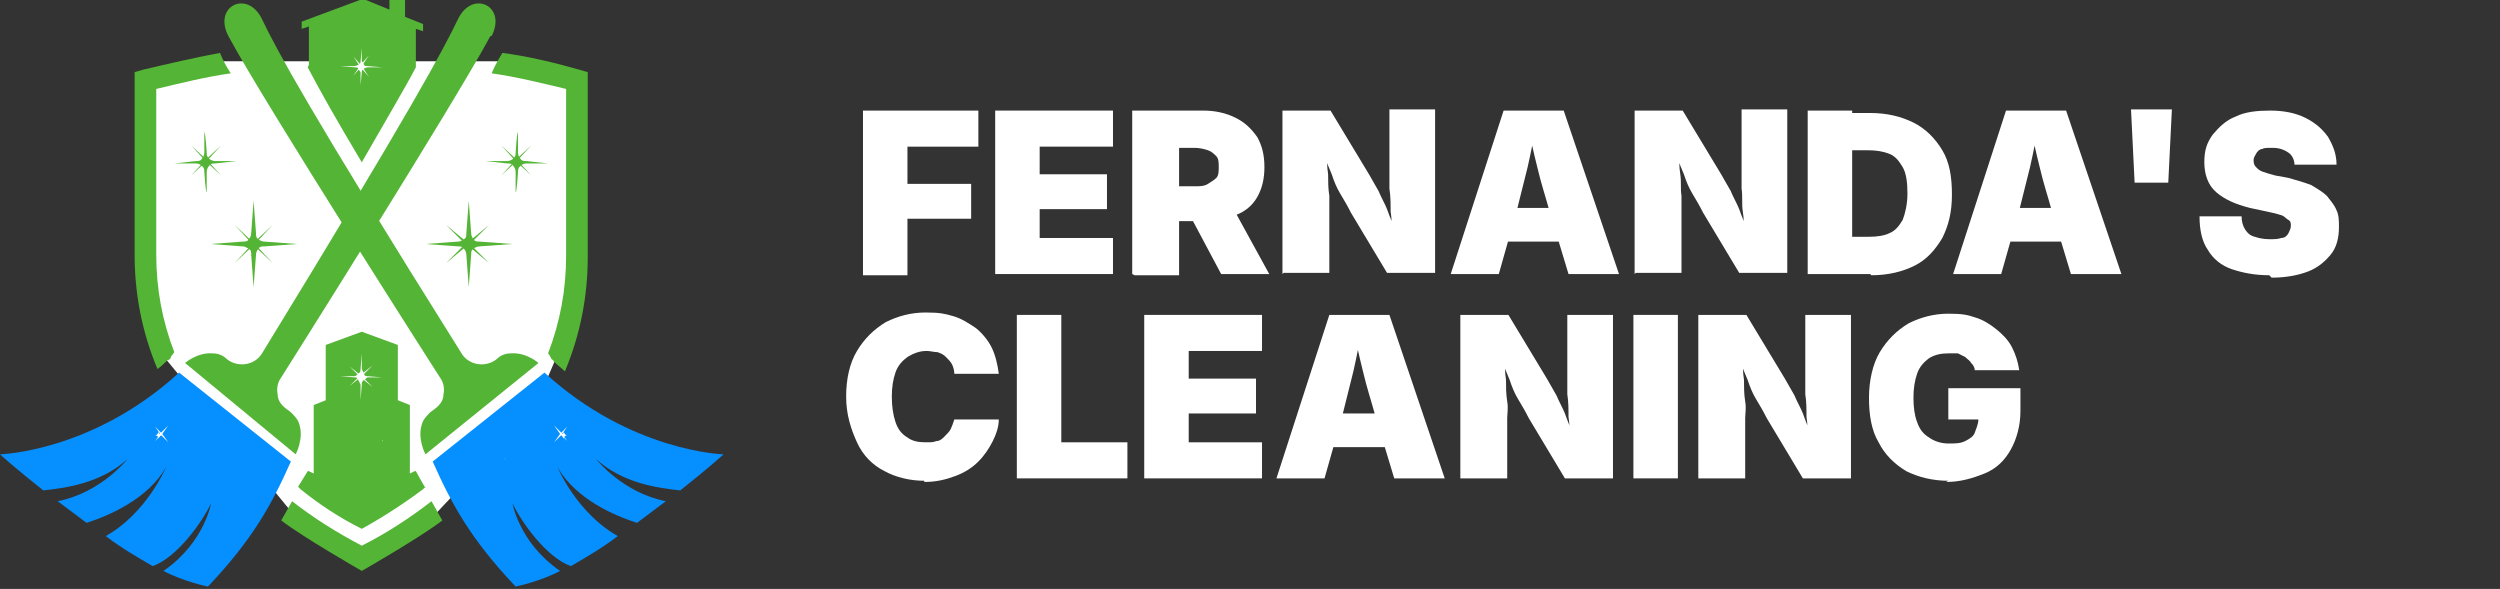 <?xml version="1.0" encoding="UTF-8"?>
<svg xmlns="http://www.w3.org/2000/svg" version="1.1" viewBox="0 0 208 49">
  <rect x="0" y="0" width="208" height="49" fill="#333333" stroke="none"/>
  <defs>
    <style>
      .cls-1 {
        fill: #fff;
      }

      .cls-2 {
        fill: #068fff;
      }

      .cls-3 {
        fill: #54b435;
      }
    </style>
  </defs>
  <!-- Generator: Adobe Illustrator 28.6.0, SVG Export Plug-In . SVG Version: 1.2.0 Build 709)  -->
  <g>
    <g id="Layer_1">
      <path class="cls-1" d="M12.5,6.5c1.8-.5,5.6-1.4,6-1.4h23.5l6.5,1.8-.9,19.8-3.2,7.4-8.3,8.8-6.5,3.2-5.1-3.2-10.6-12.9-1.4-8.3V6.5Z"/>
      <path class="cls-3" d="M40.9,6.1c2.1.3,4.1.8,6.2,1.3v13.9c0,2.8-.5,5.5-1.5,8.1.1.1.2.3.3.5,0,0,.1,0,.2.2.3.3.6.5.9.8,1.3-3.1,1.9-6.3,1.9-9.5V6l-.7-.2c-2.1-.6-4.2-1.1-6.4-1.4-.3.5-.6,1-.9,1.7Z"/>
      <path class="cls-3" d="M14,30c0,0,.1-.1.2-.2,0-.2.2-.3.3-.5-1-2.6-1.5-5.3-1.5-8.1V7.4c2.1-.5,4.1-1,6.2-1.3-.4-.6-.7-1.2-.9-1.7-2.1.4-4.3.9-6.4,1.4l-.7.2v15.2c0,3.2.6,6.4,1.9,9.5.3-.2.6-.5.9-.8Z"/>
      <path class="cls-2" d="M17.6,41.8c-.8,1.7-2.9,4.6-4.9,5.3-1.2-.7-2.6-1.5-3.9-2.5,3.4-1.9,5-5.7,5-5.7-1.5,2.6-4.7,4-6.6,4.6-.8-.6-1.6-1.2-2.4-1.8,3.6-.7,5.8-3.5,5.8-3.5-2.2,2-5.1,2.4-7,2.6-2.4-1.9-3.6-3-3.6-3,0,0,7.7-.2,14.9-6.8l9.3,7.4c-1.6,3.6-3.2,6.5-6.9,10.4,0,0-2-.4-3.7-1.3,3.5-2.4,4-5.8,4-5.8Z"/>
      <path class="cls-3" d="M40.8,3c-3,5.6-17.4,28.4-17.4,28.4-.3.4-.4.9-.3,1.4,0,.5.3.9.7,1.2l.4.3c.3.3.6.6.7,1,.4,1.2-.3,2.5-.3,2.5l-4.6-3.8-4.6-3.8s1-.9,2.3-.8c.5,0,.9.2,1.2.5.9.7,2.3.5,2.9-.5C34.3,9,36.9,4.1,38.1,1.6c1.2-2.5,4.1-1.1,2.8,1.4Z"/>
      <path class="cls-2" d="M42.6,41.8c.8,1.7,2.9,4.6,4.9,5.3,1.2-.7,2.6-1.5,3.9-2.5-3.4-1.9-5-5.7-5-5.7,1.5,2.6,4.7,4,6.6,4.6.8-.6,1.6-1.2,2.4-1.8-3.6-.7-5.8-3.5-5.8-3.5,2.2,2,5.1,2.4,7,2.6,2.4-1.9,3.6-3,3.6-3,0,0-7.7-.2-14.9-6.8l-9.3,7.4c1.6,3.6,3.2,6.5,6.9,10.4,0,0,2-.4,3.7-1.3-3.5-2.4-4-5.8-4-5.8Z"/>
      <path class="cls-3" d="M19,3c3,5.6,17.6,28.4,17.6,28.4.3.4.4.9.3,1.4,0,.5-.3.9-.7,1.2l-.4.3c-.3.3-.6.6-.7,1-.4,1.2.3,2.5.3,2.5l4.7-3.8,4.7-3.8s-1-.9-2.3-.8c-.5,0-.9.2-1.2.5-.9.7-2.3.5-2.9-.5C25.6,9,23,4.1,21.8,1.6c-1.2-2.5-4.1-1.1-2.8,1.4Z"/>
      <path class="cls-3" d="M25.6,5.6c1,1.9,2.4,4.4,4.5,7.9,2-3.5,3.5-6,4.5-7.9v-3.2l.6.2v-.6l-1.5-.6V0h-1.3v.8l-2.2-.9-5.1,1.9v.6l.6-.2v3.2Z"/>
      <path class="cls-3" d="M35.9,41.7c-1.8,1.4-3.8,2.7-5.8,3.7h0s0,0,0,0c-2.1-1.1-4-2.3-5.8-3.7-.3.5-.6,1.1-.9,1.6,1.8,1.4,6.7,4.2,6.7,4.2,0,0,4.9-2.8,6.7-4.2-.3-.5-.6-1.1-.9-1.6Z"/>
      <path class="cls-3" d="M35.4,40.5l-.2.2c-1.6,1.2-3.3,2.3-5.1,3.3-1.8-.9-3.5-2-5.1-3.3l-.2-.2.8-1.3h0s.1,0,.1,0l.4.2v-5.7l1-.4v-4.6l3-1.1,3,1.1v4.6l1,.4v5.7l.4-.2h.1c0,0,.6,1.1.8,1.4Z"/>
      <path class="cls-3" d="M41.7,12.1l1.2,1.3,1.3,1.2-1.2-1.3-1.3-1.2Z"/>
      <path class="cls-3" d="M41.7,14.6l1.3-1.2,1.2-1.3-1.3,1.2-1.2,1.3Z"/>
      <path class="cls-3" d="M43.8,13.6h1.8c0,0-1.8-.2-1.8-.2-.2,0-.4,0-.5-.2-.1-.1-.2-.3-.2-.5v-1.7c-.1,0-.2,1.7-.2,1.7,0,.2,0,.3-.2.5-.1.1-.3.2-.5.2h-1.8c0,0,1.8.2,1.8.2.2,0,.4,0,.5.2.1.1.2.3.2.5v1.7c.1,0,.2-1.7.2-1.7,0-.2,0-.3.2-.5.1-.1.3-.2.5-.2Z"/>
      <path class="cls-1" d="M46.1,35.4l.5.7.6.6-.5-.7-.6-.6Z"/>
      <path class="cls-1" d="M46.1,36.8l.6-.6.5-.7-.6.6-.5.7Z"/>
      <path class="cls-1" d="M47.2,36.2h.8s-.8,0-.8,0c0,0-.2,0-.2-.1,0,0-.1-.1-.1-.2v-.8s0,.8,0,.8c0,0,0,.2-.1.2,0,0-.1.1-.2.1h-.8s.8,0,.8,0c0,0,.2,0,.2.1s.1.1.1.2v.8s0-.8,0-.8c0,0,0-.2.1-.2,0,0,.1-.1.2-.1Z"/>
      <path class="cls-1" d="M41.5,37.9l.3.3.3.3-.3-.3-.3-.3Z"/>
      <path class="cls-1" d="M41.5,38.4l.3-.3.3-.3-.3.3-.3.3Z"/>
      <path class="cls-1" d="M42.1,38.2h.5s-.5,0-.5,0c0,0,0,0-.1,0,0,0,0,0,0-.1v-.4s0,.4,0,.4c0,0,0,0,0,.1,0,0,0,0-.1,0h-.5s.5,0,.5,0c0,0,0,0,.1,0,0,0,0,0,0,.1v.4s0-.4,0-.4c0,0,0,0,0-.1s0,0,.1,0Z"/>
      <path class="cls-1" d="M14,35.4l-.5.7-.6.6.5-.7.6-.6Z"/>
      <path class="cls-1" d="M14,36.8l-.6-.6-.5-.7.6.6.5.7Z"/>
      <path class="cls-1" d="M12.9,36.2h-.8s.8,0,.8,0c0,0,.2,0,.2-.1,0,0,.1-.1.1-.2v-.8s0,.8,0,.8c0,0,0,.2.1.2,0,0,.1.1.2.1h.8s-.8,0-.8,0c0,0-.2,0-.2.1,0,0-.1.1-.1.2v.8s0-.8,0-.8c0,0,0-.2-.1-.2,0,0-.1-.1-.2-.1Z"/>
      <path class="cls-1" d="M18.7,37.9l-.3.3-.3.3.3-.3.3-.3Z"/>
      <path class="cls-1" d="M18.7,38.4l-.3-.3-.3-.3.3.3.3.3Z"/>
      <path class="cls-1" d="M18,38.2h-.5s.5,0,.5,0c0,0,0,0,.1,0,0,0,0,0,0-.1v-.4s0,.4,0,.4c0,0,0,0,0,.1,0,0,0,0,.1,0h.5s-.5,0-.5,0c0,0,0,0-.1,0,0,0,0,0,0,.1v.4s0-.4,0-.4c0,0,0,0,0-.1,0,0,0,0-.1,0Z"/>
      <path class="cls-1" d="M29.4,4.7l.6.9.7.8-.6-.9-.7-.8Z"/>
      <path class="cls-1" d="M29.4,6.3l.7-.8.6-.9-.7.8-.6.9Z"/>
      <path class="cls-1" d="M30.6,5.6h1.2c0,0-1.2-.1-1.2-.1-.1,0-.3,0-.3-.1,0,0-.1-.2-.2-.3v-1.1c0,0-.1,1.1-.1,1.1,0,.1,0,.2-.2.3,0,0-.2.1-.3.1h-1.2c0,0,1.2.1,1.2.1.1,0,.3,0,.3.1,0,0,.1.2.2.3v1.1c0,0,.1-1.1.1-1.1,0-.1,0-.2.2-.3,0,0,.2-.1.3-.1Z"/>
      <path class="cls-1" d="M29.1,30.5l.9.9,1,.8-.9-.9-1-.8Z"/>
      <path class="cls-1" d="M29.1,32.1l1-.8.9-.9-1,.8-.9.9Z"/>
      <path class="cls-1" d="M30.6,31.4h1.2c0,0-1.2-.1-1.2-.1-.1,0-.3,0-.3-.2,0,0-.1-.2-.2-.4v-1.3c0,0-.1,1.3-.1,1.3,0,.1,0,.3-.2.4,0,0-.2.2-.3.2h-1.2c0,0,1.2.1,1.2.1.1,0,.3,0,.3.2,0,0,.1.2.2.4v1.3c0,0,.1-1.3.1-1.3,0-.1,0-.3.2-.4s.2-.2.3-.2Z"/>
      <path class="cls-1" d="M31.3,36.2l.4.4.4.4-.4-.4-.4-.4Z"/>
      <path class="cls-1" d="M31.3,37.1l.4-.4.4-.4-.4.4-.4.4Z"/>
      <path class="cls-1" d="M32,36.6h.7s-.7,0-.7,0c0,0-.1,0-.2,0,0,0,0,0,0-.2v-.6s0,.6,0,.6c0,0,0,.1,0,.2,0,0-.1,0-.2,0h-.7s.7,0,.7,0c0,0,.1,0,.2,0s0,0,0,.2v.6s0-.6,0-.6c0,0,0-.1,0-.2,0,0,.1,0,.2,0Z"/>
      <path class="cls-3" d="M18.4,12.1l-1.2,1.3-1.3,1.2,1.2-1.3,1.3-1.2Z"/>
      <path class="cls-3" d="M18.4,14.6l-1.3-1.2-1.2-1.3,1.3,1.2,1.2,1.3Z"/>
      <path class="cls-3" d="M16.3,13.6h-1.8c0,0,1.8-.2,1.8-.2.2,0,.4,0,.5-.2.1-.1.2-.3.2-.5v-1.7c.1,0,.2,1.7.2,1.7,0,.2,0,.3.2.5.1.1.3.2.5.2h1.8c0,0-1.8.2-1.8.2-.2,0-.4,0-.5.2-.1.1-.2.3-.2.5v1.7c-.1,0-.2-1.7-.2-1.7,0-.2,0-.3-.2-.5-.1-.1-.3-.2-.5-.2Z"/>
      <path class="cls-3" d="M21,20.3l-1.5-1.6,1.6,1.5h0l1.6-1.5-1.5,1.6h0s0,0,0,0l1.5,1.6-1.6-1.5h0l-1.6,1.5,1.5-1.6h0s0,0,0,0h0s0,0,0,0Z"/>
      <path class="cls-3" d="M20.2,20.5l-2.7-.2,2.7-.2c.2,0,.4,0,.5-.2.1-.1.2-.3.2-.5l.2-2.7.2,2.7c0,.2,0,.4.2.5.1.1.3.2.5.2l2.7.2-2.7.2c-.2,0-.4,0-.5.2-.1.1-.2.3-.2.5l-.2,2.7-.2-2.7c0-.2,0-.4-.2-.5s-.3-.2-.5-.2Z"/>
      <path class="cls-3" d="M39.1,20.3l1.6-1.6-1.8,1.5h0l-1.8-1.5,1.6,1.6h0s0,0,0,0l-1.6,1.6,1.8-1.5h0l1.8,1.5-1.6-1.6h0s0,0,0,0h0s0,0,0,0h0s0,0,0,0h0s0,0,0,0Z"/>
      <path class="cls-3" d="M39.9,20.5l2.7-.2-2.7-.2c-.2,0-.4,0-.5-.2-.1-.1-.2-.3-.2-.5l-.2-2.7-.2,2.7c0,.2,0,.4-.2.5-.1.1-.3.2-.5.2l-2.7.2,2.7.2c.2,0,.4,0,.5.2.1.1.2.3.2.5l.2,2.7.2-2.7c0-.2,0-.4.2-.5.1-.1.3-.2.5-.2Z"/>
      <g>
        <g>
          <path class="cls-1" d="M71.8,22.8v-13.6h9.6v3h-5.9v3.1h5.3v2.9h-5.3v4.7h-3.7Z"/>
          <path class="cls-1" d="M82.8,22.8v-13.6h9.8v3h-6.1v2.3h5.6v2.9h-5.6v2.4h6.1v3h-9.8Z"/>
          <path class="cls-1" d="M94.2,22.8v-13.6h5.9c1,0,1.9.2,2.7.6s1.3.9,1.8,1.6c.4.7.6,1.5.6,2.5s-.2,1.8-.6,2.5c-.4.7-1,1.2-1.8,1.5-.8.3-1.7.5-2.7.5h-3.5v-2.9h2.8c.4,0,.8,0,1.1-.2s.5-.3.7-.5c.2-.2.2-.6.2-.9s0-.7-.2-.9c-.2-.2-.4-.4-.7-.5s-.7-.2-1.1-.2h-1.3v10.6h-3.7ZM101.6,22.8l-3.3-6.2h3.9l3.4,6.2h-4Z"/>
          <path class="cls-1" d="M106.7,22.8v-13.6h4l3.2,5.3c.3.5.5.9.8,1.4.2.5.5,1,.7,1.5.2.6.5,1.2.7,1.9h-.3c0-.5,0-1.1-.1-1.7,0-.6,0-1.3-.1-1.9,0-.6,0-1.2,0-1.6v-5h3.8v13.6h-4l-3-5c-.3-.6-.6-1.1-.9-1.6-.3-.5-.5-1-.7-1.6-.2-.5-.5-1.2-.8-1.9h.4c0,.6,0,1.3.1,1.9,0,.6,0,1.2.1,1.8,0,.5,0,1,0,1.4v5h-3.8Z"/>
          <path class="cls-1" d="M120.7,22.8l4.4-13.6h5l4.6,13.6h-4.2l-1.6-5.3c-.3-1.1-.7-2.3-1-3.6-.3-1.2-.6-2.5-.8-3.7h.8c-.3,1.2-.5,2.4-.8,3.7-.3,1.2-.6,2.4-.9,3.6l-1.5,5.3h-4.1ZM123.9,20.1v-2.8h7.5v2.8h-7.5Z"/>
          <path class="cls-1" d="M136,22.8v-13.6h4l3.2,5.3c.3.5.5.9.8,1.4.2.5.5,1,.7,1.5.2.6.5,1.2.7,1.9h-.3c0-.5,0-1.1-.1-1.7s0-1.3-.1-1.9c0-.6,0-1.2,0-1.6v-5h3.8v13.6h-4l-3-5c-.3-.6-.6-1.1-.9-1.6-.3-.5-.5-1-.7-1.6-.2-.5-.5-1.2-.8-1.9h.4c0,.6,0,1.3.1,1.9s0,1.2.1,1.8c0,.5,0,1,0,1.4v5h-3.8Z"/>
          <path class="cls-1" d="M154.1,9.2v13.6h-3.7v-13.6h3.7ZM155.6,22.8h-3.7v-3.1h3.6c.7,0,1.3-.1,1.7-.3.5-.2.8-.6,1.1-1.1.2-.5.4-1.3.4-2.2s-.1-1.7-.4-2.2c-.3-.5-.6-.9-1.1-1.1-.5-.2-1.1-.3-1.8-.3h-3.5v-3.1h3.7c1.4,0,2.6.3,3.6.8,1,.5,1.8,1.3,2.4,2.3s.8,2.2.8,3.7-.3,2.6-.8,3.6c-.6,1-1.3,1.8-2.3,2.3-1,.5-2.2.8-3.6.8Z"/>
          <path class="cls-1" d="M162.5,22.8l4.4-13.6h5l4.6,13.6h-4.2l-1.6-5.3c-.3-1.1-.7-2.3-1-3.6-.3-1.2-.6-2.5-.8-3.7h.8c-.3,1.2-.5,2.4-.8,3.7-.3,1.2-.6,2.4-.9,3.6l-1.5,5.3h-4.1ZM165.8,20.1v-2.8h7.5v2.8h-7.5Z"/>
          <path class="cls-1" d="M177.6,15.2l-.3-6.1h3.4l-.3,6.1h-2.7Z"/>
          <path class="cls-1" d="M188.8,22.9c-1.2,0-2.2-.2-3.1-.5-.9-.3-1.6-.9-2-1.6-.5-.7-.7-1.7-.7-2.8h3.5c0,.4.1.8.3,1.1s.4.5.8.6c.3.1.7.2,1.2.2s.7,0,1-.1c.3,0,.5-.2.6-.4.1-.2.2-.4.2-.6s0-.4-.2-.5-.3-.3-.6-.4c-.3-.1-.7-.2-1.2-.3l-1.4-.3c-1.2-.3-2.1-.7-2.8-1.3-.7-.6-1-1.5-1-2.5s.2-1.6.7-2.3c.5-.6,1.1-1.2,1.9-1.5.8-.4,1.8-.5,2.9-.5s2.1.2,2.9.6c.8.4,1.4.9,1.9,1.6.4.7.7,1.4.7,2.3h-3.5c0-.4-.2-.8-.5-1-.3-.2-.7-.4-1.3-.4s-.7,0-.9.1c-.2,0-.4.2-.5.4s-.2.3-.2.5,0,.4.2.6.3.3.6.4c.3.1.6.2,1,.3l1.1.2c.7.2,1.4.4,1.9.6.5.3,1,.6,1.3.9.3.4.6.7.8,1.2.2.4.2.9.2,1.4,0,.9-.2,1.7-.7,2.3s-1.1,1.1-1.9,1.4c-.8.3-1.8.5-3,.5Z"/>
        </g>
        <g>
          <path class="cls-1" d="M76.9,40c-1.2,0-2.4-.3-3.3-.8-1-.5-1.8-1.3-2.3-2.4s-.9-2.3-.9-3.8.3-2.8.9-3.8c.6-1,1.4-1.8,2.4-2.4,1-.5,2.1-.8,3.3-.8s1.6.1,2.3.3c.7.2,1.3.6,1.9,1,.5.4,1,1,1.3,1.6.3.6.5,1.4.6,2.2h-3.7c0-.3-.1-.6-.2-.8s-.3-.4-.5-.6c-.2-.2-.4-.3-.7-.4-.3,0-.6-.1-.9-.1-.6,0-1.1.2-1.6.5-.4.3-.8.7-1,1.3-.2.6-.3,1.2-.3,2s.1,1.5.3,2.1c.2.6.5,1,1,1.3.4.3.9.4,1.5.4s.6,0,.9-.1c.3,0,.5-.2.7-.4.2-.2.4-.4.5-.6.1-.2.2-.5.3-.8h3.7c0,.6-.2,1.2-.5,1.8-.3.6-.7,1.2-1.2,1.7-.5.5-1.1.9-1.9,1.2s-1.6.5-2.6.5Z"/>
          <path class="cls-1" d="M84.6,39.8v-13.6h3.7v10.6h5.5v3h-9.2Z"/>
          <path class="cls-1" d="M95.2,39.8v-13.6h9.8v3h-6.1v2.3h5.6v2.9h-5.6v2.4h6.1v3h-9.8Z"/>
          <path class="cls-1" d="M106.2,39.8l4.4-13.6h5l4.6,13.6h-4.2l-1.6-5.3c-.3-1.1-.7-2.3-1-3.6-.3-1.2-.6-2.5-.8-3.7h.8c-.3,1.2-.5,2.4-.8,3.7-.3,1.2-.6,2.4-.9,3.6l-1.5,5.3h-4.1ZM109.4,37.2v-2.8h7.5v2.8h-7.5Z"/>
          <path class="cls-1" d="M121.5,39.8v-13.6h4l3.2,5.3c.3.5.5.9.8,1.4.2.5.5,1,.7,1.5.2.6.5,1.2.7,2h-.3c0-.5,0-1.1-.1-1.7,0-.6,0-1.3-.1-1.9,0-.6,0-1.2,0-1.6v-5h3.8v13.6h-4l-3-5c-.3-.6-.6-1.1-.9-1.6-.3-.5-.5-1-.7-1.6-.2-.5-.5-1.2-.8-1.9h.4c0,.6,0,1.3.1,1.9,0,.6,0,1.2.1,1.8s0,1,0,1.4v5h-3.8Z"/>
          <path class="cls-1" d="M139.6,26.2v13.6h-3.7v-13.6h3.7Z"/>
          <path class="cls-1" d="M141.3,39.8v-13.6h4l3.2,5.3c.3.5.5.9.8,1.4.2.5.5,1,.7,1.5.2.6.5,1.2.7,2h-.3c0-.5,0-1.1-.1-1.7,0-.6,0-1.3-.1-1.9,0-.6,0-1.2,0-1.6v-5h3.8v13.6h-4l-3-5c-.3-.6-.6-1.1-.9-1.6-.3-.5-.5-1-.7-1.6-.2-.5-.5-1.2-.8-1.9h.4c0,.6,0,1.3.1,1.9,0,.6,0,1.2.1,1.8s0,1,0,1.4v5h-3.8Z"/>
          <path class="cls-1" d="M162.1,40c-1.3,0-2.5-.3-3.5-.8-1-.6-1.8-1.4-2.3-2.4-.6-1-.8-2.3-.8-3.7s.3-2.8.9-3.8,1.4-1.8,2.4-2.4c1-.5,2.1-.8,3.3-.8s1.6.1,2.2.3c.7.2,1.3.6,1.8,1,.5.4,1,.9,1.3,1.5.3.6.5,1.2.6,1.9h-3.7c0-.2-.1-.4-.3-.6-.1-.2-.3-.3-.5-.5-.2-.1-.4-.2-.6-.3-.2,0-.5,0-.8,0-.6,0-1.1.1-1.6.4-.4.3-.8.7-1,1.3-.2.6-.3,1.2-.3,2s.1,1.5.3,2c.2.6.5,1,1,1.3.4.3,1,.5,1.6.5s1,0,1.4-.2c.4-.2.7-.4.8-.7s.3-.7.3-1.1h.6c0,0-3.1,0-3.1,0v-2.6h6v1.9c0,1.2-.3,2.3-.8,3.2-.5.9-1.2,1.6-2.2,2s-2,.7-3.2.7Z"/>
        </g>
      </g>
    </g>
  </g>
</svg>